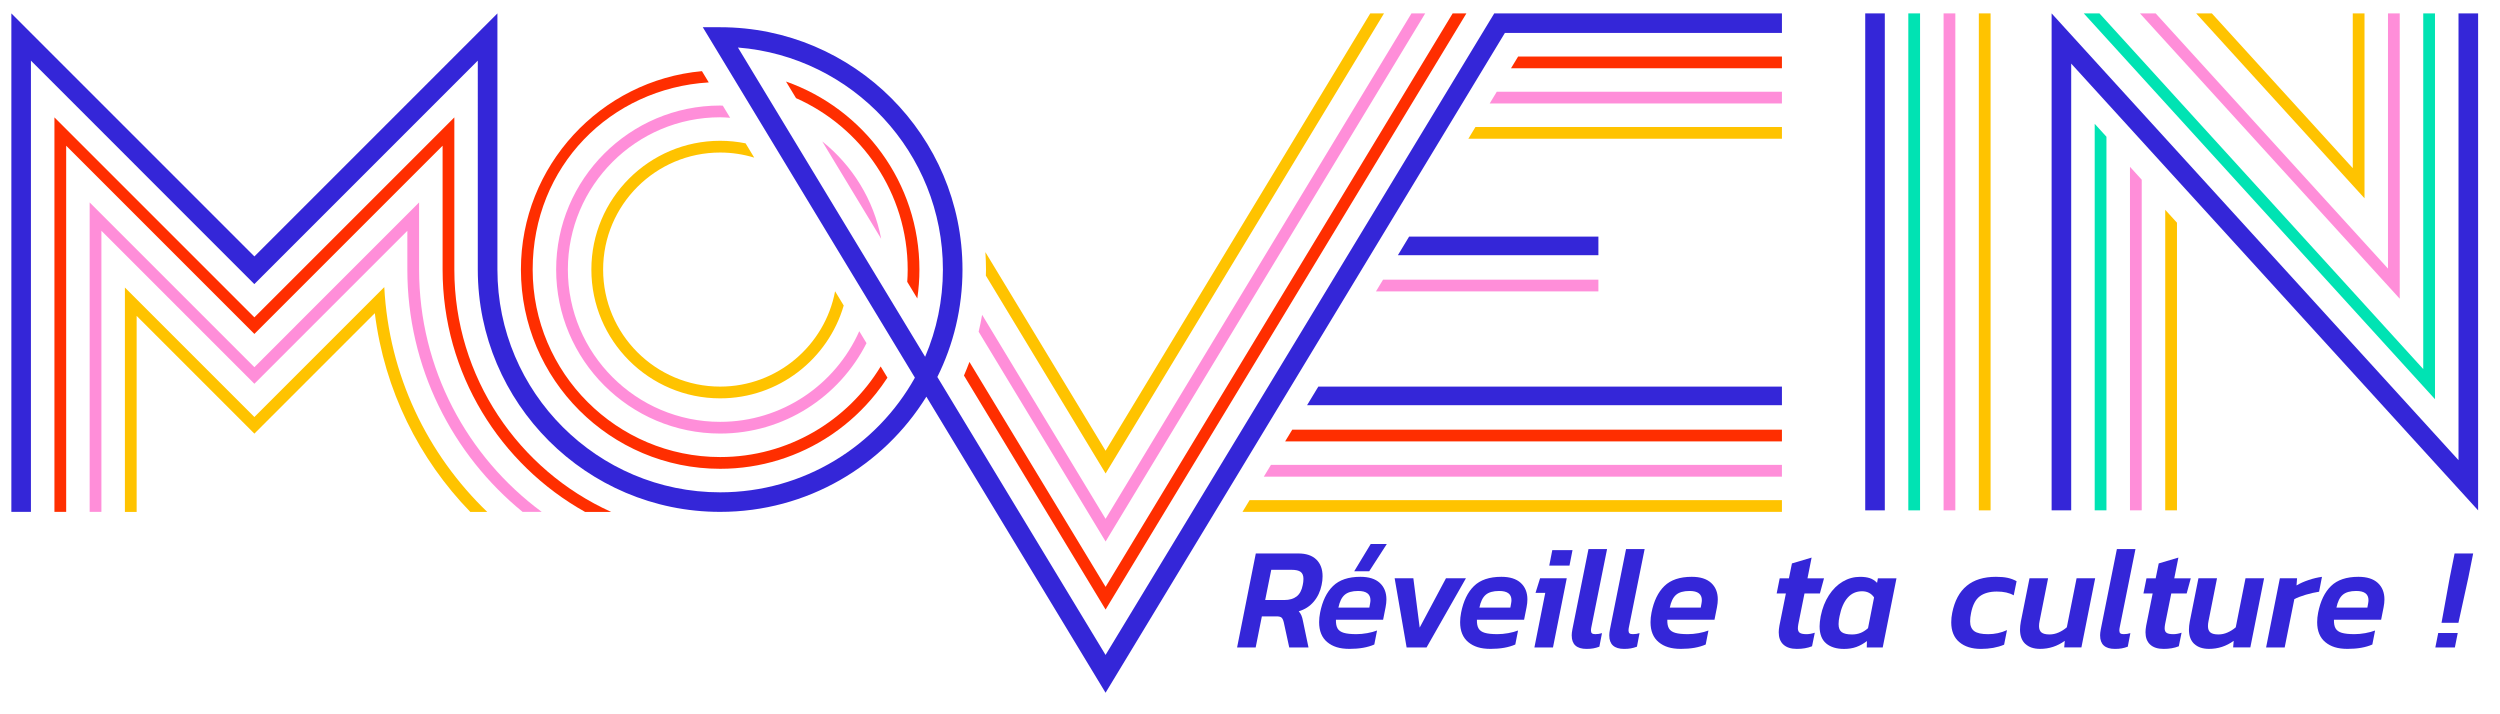 <?xml version="1.0" encoding="UTF-8"?><svg id="Calque_1" xmlns="http://www.w3.org/2000/svg" version="1.1" viewBox="0 0 1006.35 287.25"><!--Generator: Adobe Illustrator 29.5.1, SVG Export Plug-In . SVG Version: 2.1.0 Build 141)--><defs><style>.st0 {
        fill: #ff2e00;
      }

      .st1 {
        isolation: isolate;
      }

      .st2 {
        fill: #ffc300;
      }

      .st3 {
        fill: #ff8ed9;
      }

      .st4 {
        fill: #00e3b3;
      }

      .st5 {
        fill: #3426d8;
      }</style></defs><g><polygon class="st5" points="989.65 5.39 989.65 185.23 825.86 5.39 825.86 205.44 833.74 205.44 833.74 25.6 997.54 205.44 997.54 5.39 989.65 5.39"/><polygon class="st4" points="843.2 49.84 843.2 205.44 847.93 205.44 847.93 55.04 843.2 49.84"/><polygon class="st3" points="857.4 67.15 857.4 205.44 862.13 205.44 862.13 72.34 857.4 67.15"/><polygon class="st2" points="871.59 84.46 871.59 205.44 876.32 205.44 876.32 89.65 871.59 84.46"/><polygon class="st4" points="975.45 5.39 975.45 148.56 845.11 5.39 838.8 5.39 980.18 160.69 980.18 5.39 975.45 5.39"/><polygon class="st3" points="961.26 5.39 961.26 108.12 867.74 5.39 861.42 5.39 965.99 120.25 965.99 5.39 961.26 5.39"/><polygon class="st2" points="947.08 5.39 947.08 67.69 890.36 5.39 884.05 5.39 951.81 79.82 951.81 5.39 947.08 5.39"/><rect class="st5" x="750.83" y="5.39" width="7.88" height="200.05"/><rect class="st4" x="768.17" y="5.39" width="4.73" height="200.05"/><rect class="st3" x="782.37" y="5.39" width="4.73" height="200.05"/><rect class="st2" x="796.56" y="5.39" width="4.73" height="200.05"/></g><path class="st5" d="M445.03,278.86l-72.13-119.18c-17.21,27.81-47.98,46.37-83.02,46.37-53.79,0-97.55-43.76-97.55-97.55V24.41l-89.95,89.95L12.45,24.41v181.64h-7.88V5.39l97.83,97.83L200.23,5.39v103.12c0,49.44,40.22,89.67,89.67,89.67,33.66,0,63.05-18.64,78.38-46.15L282.9,10.96h6.99c53.79,0,97.55,43.76,97.55,97.55,0,15.52-3.64,30.21-10.12,43.24l67.71,111.89L601.49,5.39h115.81v7.88h-111.53l-160.74,265.59h0ZM297.05,19.13l75.35,124.49c4.61-10.79,7.16-22.65,7.16-35.11,0-47.03-36.4-85.72-82.51-89.38Z"/><path class="st2" d="M154.7,115.56l-25.55,25.55-6.69,6.69-3.34,3.34-6.69,6.69-3.34,3.34-6.69,6.69-6.69-6.69-3.34-3.34-6.69-6.69-3.34-3.34-6.69-6.69-25.37-25.37v90.32h4.73v-78.9l17.3,17.3,6.69,6.69,3.34,3.34,6.69,6.69,3.34,3.34,6.69,6.69,3.34,3.34,3.34-3.34,6.69-6.69,3.34-3.34,6.69-6.69,3.34-3.34,6.69-6.69,18.39-18.39c3.87,31.04,17.84,58.77,38.43,79.99h6.82c-24.05-23.13-39.61-55.02-41.44-90.5h.01Z"/><path class="st3" d="M119.12,131.08l-6.69,6.69-3.34,3.34-6.69,6.69-6.69-6.69-3.34-3.34-6.69-6.69-49.59-49.59v124.56h4.73v-113.15l41.52,41.52,6.69,6.69,3.34,3.34,6.69,6.69,3.34,3.34,3.34-3.34,6.69-6.69,3.34-3.34,6.69-6.69,41.51-41.51v15.6c0,39.3,18.1,74.44,46.4,97.55h7.71c-29.92-22.09-49.38-57.58-49.38-97.55v-27.02l-49.59,49.59h.01Z"/><path class="st0" d="M109.09,121.05l-6.69,6.69-6.69-6.69L21.91,47.25v158.81h4.73V58.66l65.73,65.73,6.69,6.69,3.34,3.34,3.34-3.34,6.69-6.69,65.73-65.73v49.85c0,41.87,23.16,78.41,57.34,97.55h10.5c-37.17-16.79-63.11-54.18-63.11-97.55v-61.26s-73.8,73.8-73.8,73.8Z"/><path class="st2" d="M336.16,117.23c-4.11,21.82-23.27,38.39-46.27,38.39-25.98,0-47.11-21.13-47.11-47.11s21.13-47.11,47.11-47.11c4.77,0,9.38.73,13.72,2.05l-3.48-5.75c-3.31-.67-6.73-1.03-10.24-1.03-28.58,0-51.84,23.25-51.84,51.84s23.25,51.84,51.84,51.84c23.56,0,43.46-15.81,49.74-37.37l-3.48-5.74h.01Z"/><g><path class="st3" d="M354.71,96.13c-3.01-15.78-11.64-29.56-23.73-39.21l23.73,39.21Z"/><path class="st3" d="M348.81,138.14l-2.92-4.82c-9.55,21.46-31.04,36.49-56,36.49-33.8,0-61.3-27.5-61.3-61.3s27.5-61.3,61.3-61.3c1.36,0,2.68.12,4.02.2l-2.95-4.88c-.36,0-.71-.05-1.07-.05-36.41,0-66.02,29.62-66.02,66.02s29.62,66.02,66.02,66.02c25.75,0,48.04-14.85,58.92-36.4v.02Z"/></g><g><path class="st0" d="M320.45,39.51c26.44,11.75,44.93,38.25,44.93,69,0,1.66-.07,3.31-.18,4.94l4.05,6.7c.55-3.8.85-7.69.85-11.64,0-34.94-22.47-64.72-53.71-75.69l4.05,6.69h.01Z"/><path class="st0" d="M335.22,174.64c6.52-4.48,12.36-9.94,17.3-16.1.05-.07.1-.13.16-.2,1.55-1.95,3.01-3.98,4.38-6.06.06-.09.11-.17.17-.26l-2.73-4.51c-13.24,21.84-37.24,36.47-64.6,36.47-41.62,0-75.48-33.86-75.48-75.48s31.4-72.94,70.88-75.33l-2.74-4.53c-40.8,3.72-72.87,38.11-72.87,79.86,0,44.23,35.98,80.21,80.21,80.21,16.46,0,31.77-4.99,44.51-13.52l.82-.56h-.01Z"/></g><polygon class="st2" points="503.01 201.33 500.15 206.06 717.3 206.06 717.3 201.33 503.01 201.33"/><polygon class="st3" points="511.6 187.14 508.74 191.87 717.3 191.87 717.3 187.14 511.6 187.14"/><polygon class="st0" points="520.18 172.96 517.32 177.68 717.3 177.68 717.3 172.96 520.18 172.96"/><polygon class="st5" points="530.68 155.62 526.14 163.12 717.3 163.12 717.3 155.62 530.68 155.62"/><polygon class="st3" points="556.74 112.57 553.88 117.3 643.42 117.3 643.42 112.57 556.74 112.57"/><polygon class="st5" points="567.23 95.23 562.7 102.73 643.42 102.73 643.42 95.23 567.23 95.23"/><polygon class="st2" points="593.93 51.12 591.07 55.85 717.3 55.85 717.3 51.12 593.93 51.12"/><polygon class="st3" points="602.51 36.93 599.65 41.66 717.3 41.66 717.3 36.93 602.51 36.93"/><polygon class="st0" points="618.28 22.75 611.11 22.75 608.24 27.48 717.3 27.48 717.3 22.75 618.28 22.75"/><path class="st0" d="M584.75,5.39l-139.71,230.85-54.8-90.55c-.69,1.84-1.42,3.67-2.21,5.48l57.01,94.2L590.28,5.39h-5.53Z"/><path class="st3" d="M568.17,5.39l-123.13,203.46-49.7-82.13c-.39,2.29-.86,4.56-1.4,6.81l51.11,84.45L573.7,5.39h-5.53Z"/><path class="st2" d="M551.59,5.39l-106.55,176.06-48.39-79.97c.15,2.33.26,4.66.26,7.03,0,.81-.04,1.62-.06,2.43l48.2,79.65L557.12,5.39h-5.53,0Z"/><g class="st1"><g><path class="st5" d="M505.53,222.79h17.11c3.14,0,5.55.81,7.23,2.44,1.68,1.63,2.52,3.87,2.52,6.73,0,1.21-.13,2.39-.39,3.52-.52,2.58-1.57,4.82-3.16,6.7-1.59,1.88-3.6,3.17-6.04,3.88.44.51.79,1.06,1.05,1.64.26.59.48,1.37.66,2.35l2.21,10.57h-7.75l-2.21-10.16c-.22-.9-.52-1.52-.89-1.85-.37-.33-1.05-.5-2.05-.5h-5.87l-2.49,12.51h-7.48l7.53-37.83ZM516.99,241.53c2.07,0,3.72-.48,4.96-1.44,1.24-.96,2.06-2.5,2.46-4.61.18-.78.28-1.6.28-2.47,0-1.29-.37-2.22-1.11-2.79-.74-.57-1.98-.85-3.71-.85h-8.14l-2.44,12.16h7.7Z"/><path class="st5" d="M534.27,258.48c-2.18-1.82-3.27-4.49-3.27-8.02,0-1.21.13-2.49.39-3.82.92-4.7,2.66-8.28,5.21-10.75s6.22-3.7,11.02-3.7c3.4,0,5.99.81,7.78,2.44,1.79,1.63,2.69,3.85,2.69,6.67,0,.94-.11,1.98-.33,3.11l-1,5.05h-18.99c-.04,1.53.18,2.7.66,3.52.48.82,1.32,1.41,2.52,1.76,1.2.35,2.89.53,5.07.53,1.4,0,2.86-.14,4.37-.41,1.51-.27,2.82-.63,3.93-1.06l-1.11,5.64c-2.66,1.17-5.98,1.76-9.97,1.76s-6.79-.91-8.97-2.73ZM551.21,244.59l.28-1.53c.11-.55.17-1.04.17-1.47,0-2.47-1.64-3.7-4.93-3.7-2.44,0-4.26.52-5.45,1.56-1.2,1.04-2.04,2.75-2.52,5.14h12.46ZM551.77,218.98h6.48l-7.09,10.98h-6.04l6.65-10.98Z"/><path class="st5" d="M561.4,232.78h7.53l2.55,19.85,10.58-19.85h8.03l-15.84,27.84h-8.03l-4.82-27.84Z"/><path class="st5" d="M591.03,258.48c-2.18-1.82-3.27-4.49-3.27-8.02,0-1.21.13-2.49.39-3.82.92-4.7,2.66-8.28,5.2-10.75s6.22-3.7,11.02-3.7c3.4,0,5.99.81,7.78,2.44,1.79,1.63,2.69,3.85,2.69,6.67,0,.94-.11,1.98-.33,3.11l-1,5.05h-18.99c-.04,1.53.18,2.7.67,3.52.48.82,1.32,1.41,2.52,1.76,1.2.35,2.89.53,5.07.53,1.4,0,2.86-.14,4.37-.41,1.51-.27,2.82-.63,3.93-1.06l-1.11,5.64c-2.66,1.17-5.98,1.76-9.97,1.76s-6.79-.91-8.97-2.73ZM607.97,244.59l.28-1.53c.11-.55.17-1.04.17-1.47,0-2.47-1.64-3.7-4.93-3.7-2.44,0-4.26.52-5.45,1.56-1.2,1.04-2.04,2.75-2.52,5.14h12.46Z"/><path class="st5" d="M622.04,238.65h-3.93l1.83-5.87h10.74l-5.54,27.84h-7.48l4.37-21.97ZM624.86,221.44h8.14l-1.22,6.23h-8.14l1.22-6.23Z"/><path class="st5" d="M632.67,255.81c0-.67.09-1.49.28-2.47l6.48-32.31h7.48l-6.37,31.66c-.07.31-.11.71-.11,1.17,0,.51.14.87.41,1.09.28.22.73.32,1.36.32.96,0,1.85-.14,2.66-.41l-1.05,5.46c-.85.31-1.66.54-2.44.68-.77.14-1.68.21-2.71.21-3.99,0-5.98-1.8-5.98-5.4Z"/><path class="st5" d="M647.79,255.81c0-.67.09-1.49.28-2.47l6.48-32.31h7.48l-6.37,31.66c-.07.31-.11.71-.11,1.17,0,.51.14.87.41,1.09.28.22.73.32,1.36.32.96,0,1.85-.14,2.66-.41l-1.05,5.46c-.85.31-1.66.54-2.44.68-.77.14-1.68.21-2.71.21-3.99,0-5.98-1.8-5.98-5.4Z"/><path class="st5" d="M667.67,258.48c-2.18-1.82-3.27-4.49-3.27-8.02,0-1.21.13-2.49.39-3.82.92-4.7,2.66-8.28,5.2-10.75s6.22-3.7,11.02-3.7c3.4,0,5.99.81,7.78,2.44,1.79,1.63,2.69,3.85,2.69,6.67,0,.94-.11,1.98-.33,3.11l-1,5.05h-18.99c-.04,1.53.18,2.7.67,3.52.48.82,1.32,1.41,2.52,1.76,1.2.35,2.89.53,5.07.53,1.4,0,2.86-.14,4.37-.41,1.51-.27,2.82-.63,3.93-1.06l-1.11,5.64c-2.66,1.17-5.98,1.76-9.97,1.76s-6.79-.91-8.97-2.73ZM684.61,244.59l.28-1.53c.11-.55.17-1.04.17-1.47,0-2.47-1.64-3.7-4.93-3.7-2.44,0-4.26.52-5.45,1.56-1.2,1.04-2.04,2.75-2.52,5.14h12.46Z"/><path class="st5" d="M717.86,259.45c-1.24-1.17-1.85-2.82-1.85-4.93,0-.74.09-1.64.28-2.7l2.6-12.92h-3.71l1.22-6.11h3.71l1.22-5.99,7.92-2.35-1.66,8.34h6.65l-1.66,6.11h-6.2l-2.49,12.39c-.11.63-.17,1.17-.17,1.64,0,.86.27,1.47.8,1.82.53.35,1.43.53,2.69.53,1,0,2.1-.19,3.32-.59l-1.11,5.46c-1.77.71-3.8,1.06-6.09,1.06-2.4,0-4.22-.59-5.45-1.76Z"/><path class="st5" d="M735.12,259.01c-1.77-1.47-2.66-3.77-2.66-6.9,0-1.06.15-2.41.44-4.05.66-3.25,1.77-6.07,3.32-8.46,1.55-2.39,3.41-4.22,5.57-5.49,2.16-1.27,4.49-1.91,7-1.91,1.51,0,2.81.18,3.88.53,1.07.35,2.05.98,2.93,1.88l.33-1.82h7.48l-5.54,27.84h-6.42l.06-2.58c-1.37,1.06-2.79,1.85-4.26,2.38-1.48.53-3.12.79-4.93.79-3.03,0-5.43-.73-7.2-2.2ZM748.88,254.81c1.02-.39,2.04-1.04,3.07-1.94l2.44-12.39c-1.14-1.64-2.75-2.47-4.82-2.47-2.33,0-4.26.85-5.79,2.56-1.53,1.7-2.63,4.2-3.29,7.49-.26,1.14-.39,2.19-.39,3.17,0,1.53.42,2.61,1.27,3.23.85.63,2.23.94,4.15.94,1.22,0,2.33-.2,3.35-.59Z"/><path class="st5" d="M788.66,258.45c-2.14-1.84-3.21-4.48-3.21-7.93,0-1.29.13-2.56.39-3.82,1.92-9.67,7.79-14.51,17.61-14.51,1.85,0,3.41.14,4.68.41,1.27.27,2.48.72,3.63,1.35l-1.16,5.7c-1.74-1.02-4.01-1.53-6.81-1.53s-5.21.65-6.89,1.94c-1.68,1.29-2.83,3.5-3.46,6.64-.26,1.21-.39,2.35-.39,3.41,0,1.8.55,3.11,1.66,3.94,1.11.82,2.97,1.23,5.59,1.23s5.26-.55,7.59-1.64l-1.16,5.87c-2.73,1.14-5.83,1.7-9.3,1.7-3.69,0-6.61-.92-8.75-2.76Z"/><path class="st5" d="M815.27,259.21c-1.42-1.33-2.13-3.25-2.13-5.76,0-.98.11-2.06.33-3.23l3.49-17.45h7.48l-3.43,17.27c-.15.67-.22,1.33-.22,2,0,1.17.33,2.03,1,2.56.66.53,1.73.79,3.21.79,1.26,0,2.48-.26,3.68-.79,1.2-.53,2.3-1.22,3.3-2.09l3.93-19.74h7.48l-5.54,27.84h-6.92l.22-2.64c-2.99,2.15-6.29,3.23-9.91,3.23-2.55,0-4.53-.67-5.95-2Z"/><path class="st5" d="M845.37,255.81c0-.67.09-1.49.28-2.47l6.48-32.31h7.48l-6.37,31.66c-.07.31-.11.71-.11,1.17,0,.51.14.87.41,1.09.28.22.73.32,1.36.32.96,0,1.85-.14,2.66-.41l-1.05,5.46c-.85.31-1.66.54-2.44.68-.77.14-1.68.21-2.71.21-3.99,0-5.98-1.8-5.98-5.4Z"/><path class="st5" d="M865.5,259.45c-1.24-1.17-1.85-2.82-1.85-4.93,0-.74.09-1.64.28-2.7l2.6-12.92h-3.71l1.22-6.11h3.71l1.22-5.99,7.92-2.35-1.66,8.34h6.65l-1.66,6.11h-6.2l-2.49,12.39c-.11.63-.17,1.17-.17,1.64,0,.86.27,1.47.8,1.82.53.35,1.43.53,2.69.53,1,0,2.1-.19,3.32-.59l-1.11,5.46c-1.77.71-3.8,1.06-6.09,1.06-2.4,0-4.22-.59-5.45-1.76Z"/><path class="st5" d="M883.27,259.21c-1.42-1.33-2.13-3.25-2.13-5.76,0-.98.11-2.06.33-3.23l3.49-17.45h7.48l-3.43,17.27c-.15.67-.22,1.33-.22,2,0,1.17.33,2.03,1,2.56.66.53,1.73.79,3.21.79,1.26,0,2.48-.26,3.68-.79,1.2-.53,2.3-1.22,3.3-2.09l3.93-19.74h7.48l-5.54,27.84h-6.92l.22-2.64c-2.99,2.15-6.29,3.23-9.91,3.23-2.55,0-4.53-.67-5.95-2Z"/><path class="st5" d="M917.74,232.78h6.92l-.22,2.88c1.37-.82,2.98-1.55,4.85-2.17,1.86-.63,3.66-1.06,5.4-1.29l-1.16,5.99c-1.63.24-3.4.64-5.32,1.2-1.92.57-3.47,1.17-4.65,1.79l-3.88,19.44h-7.48l5.54-27.84Z"/><path class="st5" d="M936.02,258.48c-2.18-1.82-3.27-4.49-3.27-8.02,0-1.21.13-2.49.39-3.82.92-4.7,2.66-8.28,5.2-10.75s6.22-3.7,11.02-3.7c3.4,0,5.99.81,7.78,2.44,1.79,1.63,2.69,3.85,2.69,6.67,0,.94-.11,1.98-.33,3.11l-1,5.05h-18.99c-.04,1.53.18,2.7.67,3.52.48.82,1.32,1.41,2.52,1.76,1.2.35,2.89.53,5.07.53,1.4,0,2.86-.14,4.37-.41,1.51-.27,2.82-.63,3.93-1.06l-1.11,5.64c-2.66,1.17-5.98,1.76-9.97,1.76s-6.79-.91-8.97-2.73ZM952.96,244.59l.28-1.53c.11-.55.17-1.04.17-1.47,0-2.47-1.64-3.7-4.93-3.7-2.44,0-4.26.52-5.45,1.56-1.2,1.04-2.04,2.75-2.52,5.14h12.46Z"/><path class="st5" d="M981.48,254.81h7.86l-1.16,5.82h-7.86l1.16-5.82ZM986.13,232.48l1.94-9.69h7.48l-1.94,9.69-3.99,18.21h-6.81l3.32-18.21Z"/></g></g></svg>